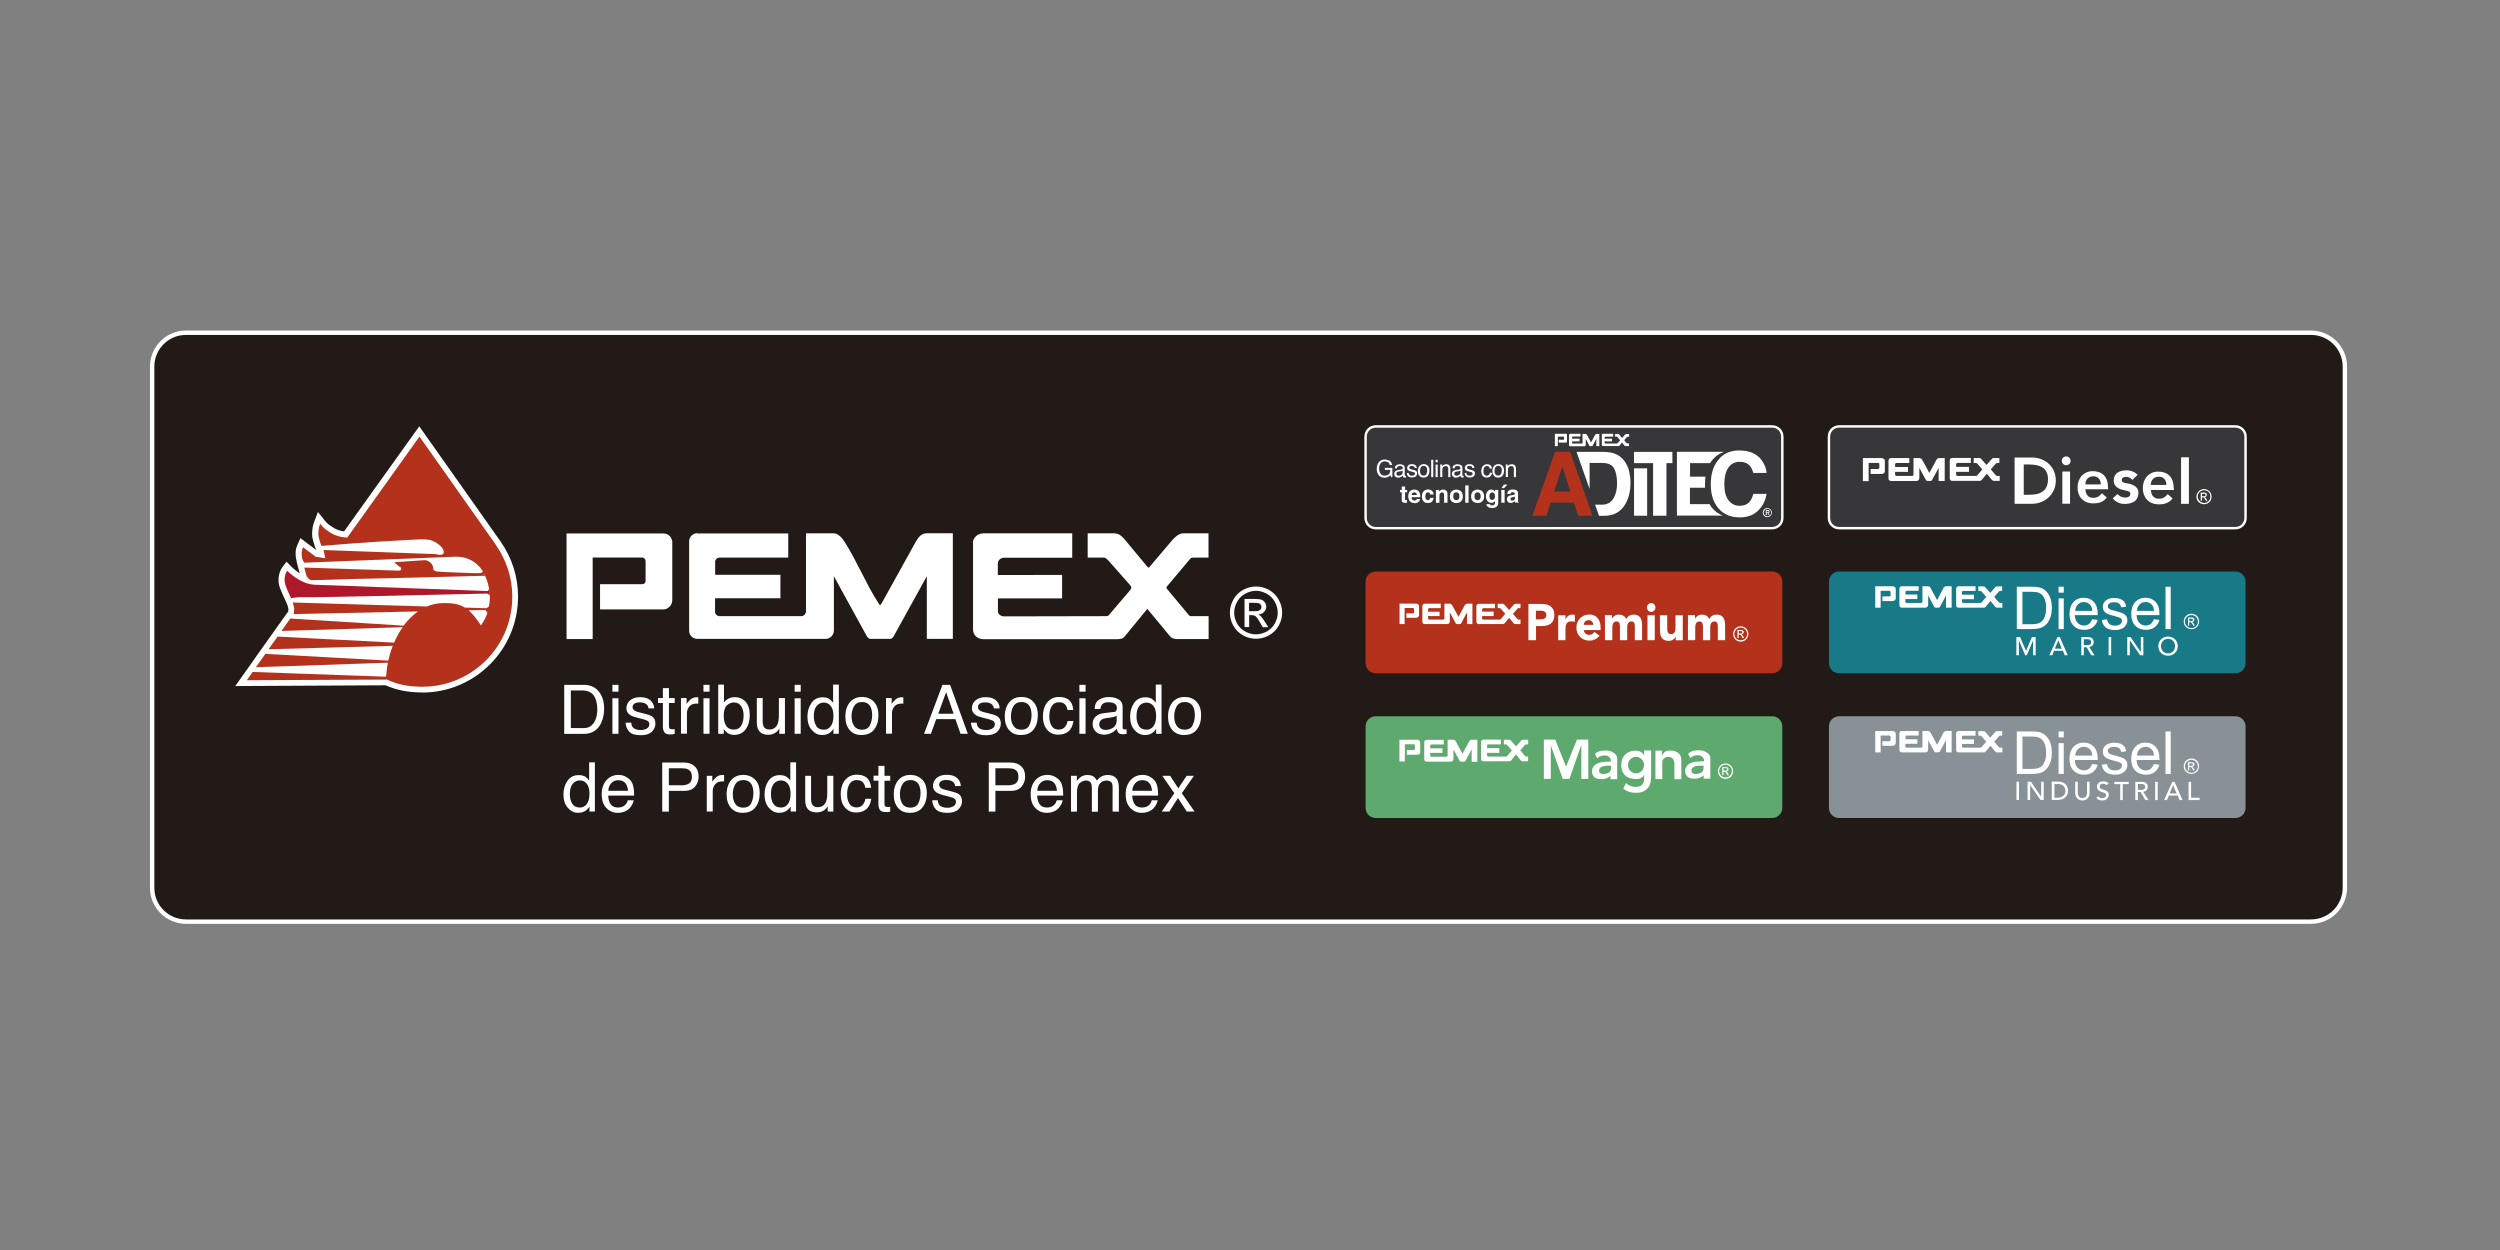 <?xml version="1.0" encoding="UTF-8"?><svg id="Capa_2" xmlns="http://www.w3.org/2000/svg" xmlns:xlink="http://www.w3.org/1999/xlink" viewBox="0 0 226.77 113.39"><rect x="0" y="0" width="226.77" height="113.39" fill="#808080" stroke="none"/><defs><style>.cls-1,.cls-2{fill:#fff;}.cls-3{fill:#ae182a;}.cls-2{fill-rule:evenodd;}.cls-4{fill:#889296;}.cls-5{fill:#b4321c;}.cls-6{fill:#5ea96d;}.cls-7{clip-path:url(#clippath);}.cls-8{fill:#373739;}.cls-9,.cls-10{fill:none;}.cls-11{fill:#221a17;}.cls-10{stroke:#fff;stroke-miterlimit:10;stroke-width:.22px;}.cls-12{fill:#187987;}</style><clipPath id="clippath"><rect class="cls-9" width="226.77" height="113.39"/></clipPath></defs><g id="Capa_1-2"><g class="cls-7"><path class="cls-11" d="m209.62,83.59H16.87c-1.69,0-3.07-1.38-3.07-3.08v-47.27c0-1.7,1.38-3.07,3.07-3.07h192.75c1.7,0,3.08,1.38,3.08,3.07v47.27c0,1.7-1.38,3.08-3.08,3.08"/><path class="cls-1" d="m16.87,83.4h192.75c.8,0,1.52-.32,2.04-.84.52-.52.84-1.24.84-2.04v-47.27c0-.79-.32-1.51-.84-2.03-.52-.52-1.24-.84-2.04-.84H16.87c-.79,0-1.51.32-2.03.84-.52.52-.84,1.24-.84,2.03v47.27c0,.8.32,1.52.84,2.04.52.52,1.24.84,2.03.84m192.75.4H16.87c-.9,0-1.72-.37-2.31-.96-.59-.59-.96-1.41-.96-2.32v-47.27c0-.9.37-1.72.96-2.31.59-.59,1.41-.96,2.31-.96h192.75c.9,0,1.72.37,2.32.96.59.59.96,1.41.96,2.31v47.27c0,.9-.37,1.73-.96,2.32-.59.59-1.41.96-2.32.96Z"/><path class="cls-1" d="m51.18,62.12h1.77c.6,0,1.08.22,1.4.65.3.39.45.89.45,1.51,0,.47-.09.89-.26,1.28-.31.67-.84,1.01-1.59,1.01h-1.77v-4.44Zm1.66,3.93c.2,0,.36-.02.49-.06.23-.08.41-.23.56-.46.11-.18.2-.41.25-.69.03-.17.04-.33.04-.47,0-.55-.11-.98-.32-1.28-.22-.3-.56-.46-1.04-.46h-1.04v3.41h1.05Z"/><path class="cls-1" d="m55.55,62.12h.55v.62h-.55v-.62Zm0,1.22h.55v3.22h-.55v-3.22Z"/><path class="cls-1" d="m57.25,65.54c.02.18.06.32.14.42.14.17.38.26.73.26.21,0,.39-.04.54-.13.16-.09.24-.22.24-.4,0-.14-.06-.25-.19-.32-.08-.04-.24-.1-.47-.16l-.44-.11c-.28-.07-.49-.14-.62-.23-.23-.15-.36-.35-.36-.61,0-.31.12-.56.34-.74.23-.19.52-.28.9-.28.5,0,.85.14,1.07.43.14.18.21.38.21.59h-.52c0-.12-.05-.23-.13-.33-.13-.14-.35-.22-.67-.22-.21,0-.37.04-.48.12-.11.08-.16.18-.16.31,0,.14.07.25.22.34.08.05.2.09.36.13l.37.09c.4.1.67.18.8.27.22.14.32.36.32.66s-.11.54-.33.75c-.22.21-.56.31-1.01.31-.49,0-.84-.11-1.04-.33-.2-.22-.31-.49-.32-.81h.52Z"/><path class="cls-1" d="m60.13,62.42h.55v.9h.52v.45h-.52v2.12c0,.11.04.19.11.23.04.02.12.03.22.03h.08s.07,0,.11-.01v.43c-.06.02-.13.03-.19.04-.07,0-.14.01-.22.01-.25,0-.43-.07-.52-.19-.09-.13-.14-.3-.14-.51v-2.15h-.44v-.45h.44v-.9Z"/><path class="cls-1" d="m61.76,63.32h.52v.56c.04-.11.15-.24.32-.4.16-.15.35-.23.57-.23,0,0,.03,0,.05,0,.03,0,.07,0,.12.01v.57s-.06-.01-.09-.01c-.03,0-.06,0-.09,0-.27,0-.49.09-.63.26-.15.18-.22.38-.22.61v1.86h-.54v-3.24Z"/><path class="cls-1" d="m63.81,62.12h.55v.62h-.55v-.62Zm0,1.22h.55v3.22h-.55v-3.22Z"/><path class="cls-1" d="m65.14,62.1h.53v1.62c.12-.16.26-.28.43-.36.17-.08.34-.12.54-.12.4,0,.74.14.99.41.25.28.38.69.38,1.23,0,.51-.13.94-.37,1.27-.25.34-.6.51-1.04.51-.25,0-.46-.06-.62-.18-.1-.07-.21-.19-.33-.34v.42h-.5v-4.46Zm2.09,3.73c.15-.23.22-.54.22-.93,0-.34-.07-.62-.22-.84-.15-.23-.36-.34-.65-.34-.25,0-.47.09-.65.27-.19.18-.28.49-.28.91,0,.31.04.55.12.74.14.36.41.54.8.54.3,0,.52-.12.66-.35Z"/><path class="cls-1" d="m69.18,63.32v2.15c0,.16.03.3.08.41.09.19.27.29.52.29.37,0,.62-.17.76-.51.07-.18.11-.43.11-.75v-1.59h.55v3.24h-.51v-.48c-.06.12-.15.23-.25.31-.21.17-.45.26-.74.26-.45,0-.76-.16-.92-.47-.09-.16-.13-.38-.13-.66v-2.2h.56Z"/><path class="cls-1" d="m72.08,62.12h.55v.62h-.55v-.62Zm0,1.22h.55v3.22h-.55v-3.22Z"/><path class="cls-1" d="m75.24,63.42c.1.06.2.17.33.32v-1.64h.52v4.46h-.49v-.45c-.12.2-.27.34-.45.43-.17.09-.37.13-.59.13-.36,0-.67-.16-.93-.46-.26-.3-.39-.71-.39-1.21,0-.47.12-.88.36-1.23.24-.35.58-.52,1.03-.52.25,0,.45.05.62.16m-1.22,2.43c.15.24.38.35.71.35.25,0,.46-.11.62-.32.16-.22.24-.53.24-.93s-.08-.71-.25-.91c-.16-.2-.37-.3-.62-.3-.27,0-.5.11-.66.31-.17.21-.25.52-.25.93,0,.35.07.63.22.87Z"/><path class="cls-1" d="m79.25,63.64c.28.28.43.69.43,1.23s-.12.95-.38,1.29c-.25.34-.64.51-1.18.51-.44,0-.79-.15-1.05-.45-.26-.3-.39-.71-.39-1.22,0-.54.14-.98.41-1.3.27-.32.64-.48,1.11-.48.41,0,.76.13,1.05.41m-.34,2.15c.13-.27.2-.58.2-.91,0-.3-.05-.55-.14-.74-.15-.3-.41-.45-.78-.45-.33,0-.57.13-.72.38-.15.26-.23.56-.23.92s.08.63.23.86c.15.23.39.35.71.35.36,0,.6-.14.74-.41Z"/><path class="cls-1" d="m80.36,63.32h.52v.56c.04-.11.15-.24.32-.4.16-.15.35-.23.57-.23.01,0,.03,0,.05,0,.03,0,.06,0,.12.01v.57s-.06-.01-.09-.01c-.03,0-.06,0-.09,0-.27,0-.49.09-.63.26-.15.18-.22.38-.22.61v1.86h-.54v-3.24Z"/><path class="cls-1" d="m85.5,62.12h.68l1.61,4.44h-.66l-.47-1.33h-1.74l-.48,1.33h-.62l1.67-4.44Zm1,2.62l-.68-1.96-.71,1.96h1.4Z"/><path class="cls-1" d="m88.59,65.54c.02.18.06.32.14.42.14.17.38.26.73.26.2,0,.39-.04.54-.13.16-.09.24-.22.24-.4,0-.14-.06-.25-.19-.32-.08-.04-.24-.1-.47-.16l-.44-.11c-.28-.07-.49-.14-.62-.23-.23-.15-.36-.35-.36-.61,0-.31.12-.56.34-.74.23-.19.52-.28.9-.28.5,0,.85.14,1.07.43.14.18.21.38.2.59h-.52c-.01-.12-.06-.23-.13-.33-.13-.14-.35-.22-.67-.22-.21,0-.37.04-.48.12-.11.08-.16.18-.16.31,0,.14.07.25.22.34.08.05.21.09.36.13l.37.09c.4.1.67.18.8.27.22.14.32.36.32.66s-.11.54-.33.75c-.22.21-.56.31-1.01.31-.49,0-.84-.11-1.04-.33-.2-.22-.31-.49-.33-.81h.53Z"/><path class="cls-1" d="m93.71,63.64c.28.28.43.69.43,1.23s-.12.95-.38,1.29c-.25.34-.64.51-1.18.51-.44,0-.79-.15-1.05-.45-.26-.3-.39-.71-.39-1.22,0-.54.14-.98.41-1.3.27-.32.64-.48,1.11-.48.41,0,.76.13,1.05.41m-.34,2.15c.13-.27.2-.58.2-.91,0-.3-.05-.55-.14-.74-.15-.3-.41-.45-.78-.45-.33,0-.57.13-.72.38-.15.26-.23.56-.23.92s.07.63.23.86c.15.23.39.35.71.35.36,0,.6-.14.74-.41Z"/><path class="cls-1" d="m96.95,63.49c.23.18.37.48.41.91h-.53c-.03-.2-.1-.36-.22-.5-.11-.13-.3-.2-.55-.2-.35,0-.59.17-.74.51-.1.22-.14.49-.14.81s.07.6.21.82c.13.23.35.34.64.34.23,0,.41-.07.54-.21.13-.14.23-.33.27-.57h.53c-.06.43-.21.74-.45.94-.24.2-.55.3-.93.3-.43,0-.76-.15-1.02-.46-.25-.31-.37-.7-.37-1.16,0-.57.14-1.01.41-1.33.28-.32.63-.47,1.06-.47.37,0,.66.09.89.26"/><path class="cls-1" d="m97.91,62.12h.56v.62h-.56v-.62Zm0,1.22h.56v3.22h-.56v-3.22Z"/><path class="cls-1" d="m101.02,64.6c.12-.02.21-.07.25-.16.02-.04.04-.12.04-.21,0-.19-.07-.32-.2-.4-.13-.08-.32-.13-.57-.13-.28,0-.48.07-.6.23-.06.09-.11.22-.13.38h-.51c0-.4.14-.68.39-.84.25-.15.54-.24.87-.24.38,0,.68.07.92.22.24.14.35.37.35.67v1.87c0,.06.01.1.04.13.02.03.07.05.15.05.02,0,.05,0,.08,0,.03,0,.06,0,.09-.01v.4c-.08.02-.15.04-.19.04-.05,0-.11,0-.19,0-.19,0-.33-.06-.41-.2-.04-.07-.08-.17-.1-.3-.11.15-.27.27-.48.38-.21.1-.43.16-.68.16-.3,0-.55-.09-.74-.27-.19-.19-.29-.41-.29-.69,0-.3.1-.53.28-.69.19-.17.43-.27.74-.3l.87-.11Zm-1.15,1.47c.11.09.25.14.41.14.19,0,.38-.04.56-.13.3-.15.45-.39.45-.72v-.44c-.06.04-.15.08-.26.11-.1.03-.21.05-.3.06l-.33.04c-.2.03-.35.07-.44.13-.17.09-.25.25-.25.45,0,.16.06.28.17.37Z"/><path class="cls-1" d="m104.51,63.42c.1.06.21.17.33.32v-1.64h.52v4.46h-.49v-.45c-.12.2-.27.34-.44.43-.17.09-.37.13-.6.13-.36,0-.67-.16-.93-.46-.26-.3-.39-.71-.39-1.21,0-.47.12-.88.36-1.23.24-.35.58-.52,1.03-.52.25,0,.45.05.62.16m-1.22,2.43c.15.24.38.35.71.35.25,0,.46-.11.62-.32.16-.22.24-.53.24-.93s-.08-.71-.25-.91c-.16-.2-.37-.3-.62-.3-.27,0-.5.11-.66.31-.17.21-.25.52-.25.93,0,.35.07.63.22.87Z"/><path class="cls-1" d="m108.52,63.64c.28.28.43.69.43,1.23s-.12.95-.38,1.29c-.25.34-.64.51-1.18.51-.44,0-.79-.15-1.05-.45-.26-.3-.39-.71-.39-1.22,0-.54.14-.98.41-1.3.27-.32.64-.48,1.11-.48.41,0,.76.13,1.05.41m-.34,2.15c.13-.27.2-.58.2-.91,0-.3-.05-.55-.14-.74-.15-.3-.41-.45-.78-.45-.33,0-.57.13-.72.38-.15.26-.23.56-.23.92s.07.63.23.86c.15.23.39.35.71.35.36,0,.6-.14.74-.41Z"/><path class="cls-1" d="m53.11,70.47c.1.06.21.17.33.32v-1.64h.52v4.46h-.49v-.45c-.12.2-.27.34-.44.43-.17.09-.37.14-.6.14-.36,0-.67-.16-.93-.46-.26-.3-.39-.71-.39-1.21,0-.47.12-.88.36-1.23.24-.35.58-.52,1.03-.52.25,0,.45.05.62.16m-1.21,2.43c.15.24.38.35.7.35.25,0,.46-.11.62-.32.16-.22.24-.53.24-.93s-.08-.71-.25-.91c-.16-.2-.37-.3-.62-.3-.27,0-.5.11-.66.32-.17.21-.25.52-.25.93,0,.34.07.63.22.87Z"/><path class="cls-1" d="m56.77,70.46c.21.11.38.25.49.42.11.16.17.35.21.57.03.15.05.39.05.72h-2.35c.01.33.09.59.23.79.14.2.37.29.67.29.28,0,.51-.09.68-.28.1-.11.16-.24.2-.38h.53c-.01.12-.06.25-.14.4-.08.15-.17.26-.27.36-.16.16-.37.27-.61.33-.13.04-.28.05-.44.05-.4,0-.74-.15-1.02-.44-.28-.29-.42-.71-.42-1.24s.14-.94.42-1.27c.28-.32.65-.49,1.1-.49.23,0,.45.05.66.16m.2,1.27c-.02-.24-.07-.43-.15-.56-.15-.26-.39-.39-.74-.39-.25,0-.46.09-.62.27-.17.18-.26.41-.27.69h1.79Z"/><path class="cls-1" d="m60.07,69.17h1.99c.39,0,.71.11.95.34.24.22.36.53.36.93,0,.35-.11.65-.32.91-.22.26-.55.39-.99.39h-1.39v1.88h-.6v-4.44Zm2.33.61c-.13-.06-.31-.09-.54-.09h-1.19v1.54h1.19c.27,0,.49-.06.65-.17.17-.12.25-.32.25-.61,0-.33-.12-.55-.36-.66Z"/><path class="cls-1" d="m64.09,70.37h.52v.56c.04-.11.15-.24.32-.4.16-.15.35-.23.57-.23,0,0,.03,0,.05,0,.03,0,.07,0,.13,0v.58s-.07,0-.09,0c-.03,0-.06,0-.09,0-.27,0-.49.09-.63.26-.15.18-.22.38-.22.61v1.86h-.54v-3.24Z"/><path class="cls-1" d="m68.48,70.7c.28.28.43.69.43,1.23s-.12.95-.38,1.29c-.25.34-.64.51-1.18.51-.44,0-.79-.15-1.05-.45-.26-.3-.39-.71-.39-1.21,0-.54.14-.98.41-1.3.27-.32.64-.48,1.11-.48.41,0,.76.14,1.05.42m-.34,2.15c.13-.27.2-.58.2-.91,0-.3-.05-.55-.14-.74-.15-.3-.41-.45-.78-.45-.33,0-.57.13-.72.38-.15.25-.23.56-.23.92s.07.63.23.86c.15.23.39.34.71.34.36,0,.6-.14.74-.41Z"/><path class="cls-1" d="m71.36,70.47c.1.06.21.17.33.32v-1.64h.52v4.46h-.49v-.45c-.13.2-.28.34-.45.43-.17.09-.37.14-.6.14-.36,0-.67-.16-.93-.46-.26-.3-.39-.71-.39-1.21,0-.47.12-.88.36-1.23.24-.35.58-.52,1.03-.52.25,0,.45.05.62.16m-1.21,2.43c.15.24.38.35.7.35.25,0,.46-.11.62-.32.17-.22.24-.53.24-.93s-.08-.71-.25-.91c-.16-.2-.37-.3-.62-.3-.27,0-.5.11-.66.32-.17.21-.25.52-.25.93,0,.34.07.63.22.87Z"/><path class="cls-1" d="m73.57,70.37v2.15c0,.16.03.3.08.41.09.19.27.29.52.29.37,0,.62-.17.76-.51.07-.18.11-.43.11-.75v-1.59h.55v3.24h-.51v-.48c-.07.13-.15.23-.25.31-.21.17-.45.25-.74.25-.45,0-.76-.15-.92-.46-.09-.17-.13-.39-.13-.66v-2.2h.56Z"/><path class="cls-1" d="m78.61,70.54c.23.18.37.49.41.92h-.53c-.03-.2-.1-.37-.22-.5-.11-.13-.3-.2-.55-.2-.35,0-.59.17-.74.51-.1.22-.14.49-.14.81s.07.6.21.82c.13.23.35.34.64.34.23,0,.41-.07.54-.21.13-.14.23-.33.27-.57h.53c-.06.43-.21.74-.45.94-.24.2-.55.3-.93.3-.42,0-.76-.16-1.02-.47-.25-.31-.37-.69-.37-1.16,0-.57.14-1.01.41-1.33.28-.32.63-.47,1.05-.47.37,0,.66.09.89.26"/><path class="cls-1" d="m79.68,69.47h.55v.9h.52v.45h-.52v2.12c0,.12.04.19.11.23.04.02.12.03.22.03.02,0,.05,0,.08,0,.03,0,.07,0,.11-.01v.43c-.06.02-.13.03-.19.04-.07,0-.14,0-.22,0-.25,0-.42-.06-.52-.19-.09-.13-.14-.3-.14-.51v-2.15h-.44v-.45h.44v-.9Z"/><path class="cls-1" d="m83.64,70.7c.28.28.43.69.43,1.23s-.12.95-.38,1.29c-.25.34-.64.51-1.18.51-.44,0-.79-.15-1.05-.45-.26-.3-.39-.71-.39-1.21,0-.54.14-.98.41-1.3.27-.32.64-.48,1.11-.48.41,0,.76.14,1.05.42m-.34,2.15c.13-.27.2-.58.2-.91,0-.3-.05-.55-.14-.74-.15-.3-.41-.45-.78-.45-.33,0-.57.13-.72.38-.15.25-.23.56-.23.92s.08.63.23.86c.15.23.39.34.71.34.35,0,.6-.14.74-.41Z"/><path class="cls-1" d="m85.06,72.59c.02.19.06.32.14.42.14.17.38.26.73.26.21,0,.39-.04.54-.13.16-.09.24-.22.24-.41,0-.14-.06-.25-.19-.32-.08-.04-.24-.1-.47-.16l-.44-.11c-.28-.07-.49-.15-.62-.23-.23-.15-.36-.35-.36-.61,0-.31.12-.55.34-.74.23-.19.52-.28.9-.28.5,0,.85.14,1.07.43.14.18.21.38.21.59h-.52c0-.12-.05-.23-.13-.33-.13-.14-.35-.22-.67-.22-.21,0-.37.04-.48.12-.11.08-.16.18-.16.31,0,.14.07.25.22.34.08.05.21.09.36.13l.37.09c.4.1.67.19.8.27.22.14.32.36.32.66s-.11.54-.33.75c-.22.21-.56.31-1.01.31-.49,0-.83-.11-1.04-.33-.2-.22-.31-.49-.32-.81h.52Z"/><path class="cls-1" d="m89.69,69.17h1.99c.39,0,.71.11.95.34.24.22.36.53.36.93,0,.35-.11.65-.32.91-.22.26-.55.39-.99.39h-1.39v1.88h-.6v-4.44Zm2.33.61c-.13-.06-.31-.09-.54-.09h-1.19v1.54h1.19c.27,0,.49-.06.65-.17.17-.12.25-.32.25-.61,0-.33-.12-.55-.36-.66Z"/><path class="cls-1" d="m95.69,70.46c.21.11.38.25.49.42.11.16.17.35.21.57.03.15.05.39.05.72h-2.36c.01.33.09.59.23.79.14.2.37.29.67.29.28,0,.51-.09.68-.28.1-.11.16-.24.2-.38h.53c-.01.12-.06.25-.14.4-.08.15-.17.26-.27.36-.16.16-.37.27-.61.33-.13.04-.28.05-.44.05-.4,0-.74-.15-1.02-.44-.28-.29-.42-.71-.42-1.24s.14-.94.42-1.27c.28-.32.65-.49,1.1-.49.23,0,.45.05.66.16m.2,1.27c-.02-.24-.07-.43-.15-.56-.15-.26-.39-.39-.74-.39-.25,0-.46.09-.62.27-.17.18-.26.41-.27.69h1.79Z"/><path class="cls-1" d="m97.14,70.37h.54v.46c.13-.16.24-.27.35-.35.18-.12.38-.18.61-.18.26,0,.47.06.62.19.09.08.17.18.24.32.12-.17.26-.3.43-.39.16-.08.35-.12.55-.12.43,0,.73.16.89.47.08.17.12.4.12.69v2.16h-.57v-2.25c0-.22-.05-.37-.16-.45-.11-.08-.24-.12-.39-.12-.22,0-.4.08-.55.22-.15.14-.23.38-.23.72v1.89h-.55v-2.12c0-.22-.03-.38-.08-.48-.08-.15-.24-.23-.46-.23-.21,0-.39.08-.56.24-.17.16-.25.44-.25.86v1.72h-.54v-3.24Z"/><path class="cls-1" d="m104.3,70.46c.21.11.38.25.49.42.11.16.17.35.21.57.03.15.05.39.05.72h-2.35c.01.33.09.59.23.79.14.2.37.29.67.29.28,0,.51-.09.68-.28.1-.11.16-.24.2-.38h.53c-.01.12-.06.25-.14.4-.08.15-.17.26-.27.36-.16.16-.37.27-.61.33-.13.04-.28.05-.44.05-.4,0-.74-.15-1.02-.44-.28-.29-.42-.71-.42-1.24s.14-.94.43-1.27c.28-.32.65-.49,1.1-.49.23,0,.45.05.66.16m.19,1.27c-.02-.24-.07-.43-.15-.56-.15-.26-.39-.39-.74-.39-.25,0-.46.09-.62.27-.17.18-.26.41-.27.69h1.79Z"/><polygon class="cls-1" points="105.43 70.37 106.14 70.37 106.88 71.51 107.64 70.37 108.3 70.37 107.2 71.95 108.35 73.61 107.65 73.61 106.85 72.39 106.07 73.61 105.38 73.61 106.52 71.95 105.43 70.37"/><path class="cls-1" d="m113.3,55.44h.5c.24,0,.4-.03.49-.11.09-.07.13-.17.13-.28,0-.07-.02-.14-.06-.2-.04-.06-.1-.1-.18-.13-.07-.03-.21-.04-.41-.04h-.47v.77Zm-.41,1.44v-2.55h.88c.3,0,.52.02.65.07.13.05.24.13.32.25.08.12.12.24.12.37,0,.19-.07.35-.2.49-.13.14-.31.22-.53.24.09.04.16.08.22.13.1.11.23.27.38.51l.31.5h-.5l-.23-.4c-.18-.32-.32-.52-.43-.6-.08-.06-.19-.09-.33-.09h-.24v1.08h-.41Zm1.04-3.29c-.34,0-.65.09-.97.26-.32.17-.56.41-.74.73-.18.32-.27.65-.27.99s.09.67.26.98c.17.31.42.56.73.73.32.17.64.26.98.26s.67-.09.99-.26c.31-.18.56-.42.73-.73.17-.31.26-.64.26-.98s-.09-.67-.27-.99c-.18-.32-.42-.56-.74-.73-.32-.17-.64-.26-.97-.26Zm0-.39c.4,0,.79.1,1.16.3.38.21.68.5.89.88.21.38.32.77.32,1.19s-.1.8-.31,1.18c-.21.38-.5.67-.88.88-.38.21-.77.31-1.18.31s-.81-.1-1.18-.31c-.37-.21-.67-.5-.88-.88-.21-.38-.31-.77-.31-1.18s.11-.81.32-1.19c.21-.38.51-.67.89-.88.38-.2.77-.3,1.16-.3Z"/><path class="cls-1" d="m88.24,49.28c0-.49.43-.9.93-.9h8.09v2.21h-6.19c-.32,0-.58.27-.56.56v1.01s5.83-.01,5.83-.01v2.13s-5.82,0-5.82,0v1.2c.02.24.27.43.56.43l9.24-.02c.1,0,.17,0,.25-.08.65-.77,1.3-1.53,1.96-2.3.12-.15.12-.27,0-.41l-2.02-2.29c.07.09-.2-.22-.33-.23h-1.52s0-2.2,0-2.2h2.44c.58,0,.93.59,1.22.92l1.69,2.03c.18.21.17.21.34,0l1.74-2.05c.22-.27.73-.9,1.21-.9h2.32v2.2c-.47,0-.95,0-1.42,0-.08,0-.18.03-.24.11l-2.03,2.41c-.17.21-.17.21,0,.41l1.92,2.3c.11.11.22.08.36.08h1.42s0,2.08,0,2.08h-2.89c-.14,0-.46-.07-.54-.17l-2.13-2.57-2.11,2.57c-.09.11-.34.18-.57.18h-12.21c-.51-.01-.92-.36-.92-.88v-7.83Zm-24.99-.89h8.25s0,2.19,0,2.19h-6.24c-.23,0-.41.22-.39.41v1.15s5.92,0,5.92,0v2.13s-5.93,0-5.93,0v1.21c0,.24.18.4.42.41h7.44c.19-.01.37-.19.39-.41v-7.1h2.53c.4,0,.76.44.96.75,1.14,1.78,1.9,3.73,3.04,5.51.19.33.2.32.38,0l3.06-5.52c.23-.41.52-.75.99-.75h2.36s0,9.58,0,9.58h-2.36s0-5.68,0-5.68l-2.97,5.38c-.06.11-.16.3-.36.3h-1.77c-.19,0-.31-.18-.38-.31l-2.95-5.37v4.93c0,.42-.36.75-.74.75h-11.65c-.4,0-.75-.33-.74-.75v-8.1c0-.41.35-.74.75-.74Zm-11.86,0h8.79c.45,0,.78.36.8.75v5.31c0,.43-.37.83-.8.83h-5.75v-2.29s3.82,0,3.82,0c.17,0,.31-.11.31-.29,0-.6,0-1.21,0-1.81,0-.15-.14-.32-.31-.32h-4.49v7.4s-2.37,0-2.37,0v-9.6Z"/><path class="cls-1" d="m43.62,56.73c-.4-.63-.76-1.06-1.11-1.37l1.49-.03.12.12.06.17s.07-.18.11-.27c-.14.51-.38.98-.66,1.38m1.33-7.34l-6.91-9.79-6.55,9.16s-.82,0-1.49-.42c-.46-.29-.66-.43-.97-.83-.14.36-.16.69-.16.98s.27,1.03.27,1.03c0,0,3.98-.35,6.95-.49,1.62-.07,2.56-.22,3.15.03.54.24,1.01.67,1.01,1.01s-.42.27-.77.19l-10.14-.37.16.75-.87-.14-1.15-.86c-.12.25-.13.43-.12.71.01.28.07.45.22.69l13.64-.54c1.13-.06,2.02.46,2.57,1.31,0,.01-.08.15-.25.18-.19.03-3.85-.12-3.91-.15-.06-.03-.34-.05-.34-.25,0-.43-.38-.78-.81-.78l-2.74.19.47.4c.12,0,.17.1.17.22s-.13.14-.25.14l-8.54-.28s.14.54.19.71c.06.16.25.4.43.43.18.03,4.66-.14,5.02-.13.36.01,10.52-.26,10.52-.26,0,0,.16,0,.21.03.05.02-.12-.3-.18-.41.41.64.64,1.48.64,2.38,0,.3-.04.61-.11.9.01-.08.02-.13.02-.13l-.06.07-.17.1-1.95-.06c-.57-.36-1.16-.41-1.93-.41-.52,0-1.03.11-1.5.31l-12.17-.36.13.53-.04.52,11.27-.24c-.48.34-.92.77-1.31,1.29l-10.28-.65-.79,1.13,10.99-.34c-.3.42-.56.89-.78,1.4l-10.57-.55-.82,1.15,11.27-.31c-.17.42-.3.87-.41,1.34l-11.15-.61-.86,1.21,11.98-.41c-.09.41-.14.84-.17,1.27l-12.1-.43-.53.75,12.64-.06v-.03c1.04.49,2.05.68,3.28.68,4.51,0,8.16-3.65,8.16-8.16,0-1.76-.56-3.39-1.51-4.72Z"/><path class="cls-1" d="m36.91,51.46c.01.05.02.11.02.16,0,.09-.02.18-.05.26.62-.01,1.27-.03,1.92-.05-.03-.09-.04-.17-.04-.24,0-.13-.12-.24-.26-.25l-1.59.11Zm-8.59.58s.02.03.04.05c.17,0,.48,0,.88-.02l-.91-.03Zm7.24,9.2c.84.34,1.7.5,2.74.5,4.2,0,7.62-3.42,7.62-7.63,0-1.6-.48-3.12-1.4-4.41l-6.48-9.17-5.88,8.21c1.24-.09,2.66-.19,3.9-.24.38-.02.72-.04,1.03-.06.46-.03.86-.05,1.2-.05.51,0,.87.06,1.17.18.63.28,1.26.8,1.33,1.4h.41c.06-.02.12-.02.19-.02,1.18,0,2.2.56,2.86,1.57l.15.23h0c.31.56.5,1.2.57,1.88l.08-.08-.05.56v.12c0,.33-.04.67-.12,1.02l-.26-.05.02.06.12.12-.06.06v.02s0,0,0,0l.12.04c-.07.26-.17.51-.28.76l-.36,1.01-.08-.25s-.02.02-.02.03l-.47.63-.42-.66c-.36-.56-.68-.97-1-1.25l-.15-.13-.12-.08c-.45-.28-.9-.33-1.65-.33-.44,0-.87.09-1.29.27l-.11.04h-.09s-.51.36-.51.36c-.43.3-.83.69-1.19,1.17l-.09.12c-.28.39-.52.83-.73,1.3l-.11.27c-.16.39-.28.82-.38,1.26l-.04.18c-.07.34-.12.69-.15,1.04Zm2.74,1.57c-1.26,0-2.3-.2-3.33-.65l-13.63.07.81-1.14h0l1.15-1.63,1.18-1.66,1.6-2.25h.06s.02-.33.02-.33l-.28-1.13s6.03-1.03,5.06-1c-1.09.03-2.21.07-2.59.07-.11,0-.15,0-.2-.01-.4-.06-.75-.46-.86-.79-.06-.18-.19-.69-.21-.75l-.18-.69h.02c-.06-.17-.09-.34-.1-.55-.02-.33,0-.6.16-.95l.27-.61,1.43,1.08-.07-.18c-.09-.25-.3-.87-.3-1.21s.02-.73.19-1.17l.34-.89.59.74c.26.33.41.43.84.7.32.21.7.29.94.32l6.82-9.53,7.35,10.41c1.05,1.48,1.61,3.22,1.61,5.04,0,4.8-3.9,8.7-8.7,8.7Z"/><path class="cls-1" d="m26.39,54.26s.7-.13,1.32-.09c.56.04,14.2-.27,16.47-.33,0,0,.1.03.13.07.03.04.11.11.11.11,0,0,0-.15,0-.21.02-.05-.05-.43-.05-.43,0,0-.05.12-.08.19-.03.06-.12.04-.12.04-2.18-.08-14.42-.53-15.62-.57-1.32-.04-2.5-1.27-2.5-1.27,0,0-.39.53-.17,1.27.09.3.53,1.23.53,1.23"/><path class="cls-1" d="m26.35,52.72c0,.05.02.1.03.16.04.13.18.47.33.79.28-.03.67-.06,1.04-.03h.19c.33,0,.99,0,1.87-.02-.65-.02-1.11-.04-1.29-.04-.86-.03-1.64-.47-2.17-.85m18.72,2.57l-1-.86s-.04-.03-.06-.05c-1.66.04-14.11.33-16.07.33-.14,0-.23,0-.27,0-.54-.04-1.17.08-1.18.08l-.41.08-.17-.37c-.08-.16-.46-.99-.56-1.31-.29-.98.21-1.67.26-1.75l.38-.5.44.45s1.05,1.07,2.13,1.11c1.16.04,12.61.46,15.36.56l.67-1.38.3,1.61c.07.4.07.53.06.61,0,.04,0,.09,0,.09l.12,1.31Z"/><path class="cls-5" d="m43.62,56.73c-.4-.63-.76-1.06-1.11-1.37l1.49-.03.12.12.06.17s.07-.18.11-.27c-.14.51-.38.98-.66,1.38m1.33-7.34l-6.91-9.79-6.55,9.16s-.82,0-1.49-.42c-.46-.29-.66-.43-.97-.83-.14.36-.16.69-.16.98s.27,1.03.27,1.03c0,0,3.98-.35,6.95-.49,1.62-.07,2.56-.22,3.15.03.54.24,1.01.67,1.01,1.01s-.42.27-.77.19l-10.14-.37.16.75-.87-.14-1.15-.86c-.12.25-.13.43-.12.71.01.28.07.45.22.69l13.64-.54c1.13-.06,2.02.46,2.57,1.31,0,.01-.08.15-.25.18-.19.03-3.85-.12-3.91-.15-.06-.03-.34-.05-.34-.25,0-.43-.38-.78-.81-.78l-2.74.19.47.4c.12,0,.17.1.17.22s-.13.14-.25.14l-8.54-.28s.14.54.19.71c.06.16.25.4.43.43.18.03,4.66-.14,5.02-.13.36.01,10.52-.26,10.52-.26,0,0,.16,0,.21.03.05.02-.12-.3-.18-.41.41.64.64,1.48.64,2.38,0,.3-.04.61-.11.9.01-.08.02-.13.02-.13l-.06.07-.17.1-1.95-.06c-.57-.36-1.16-.41-1.93-.41-.52,0-1.03.11-1.5.31l-12.17-.36.13.53-.04.52,11.27-.24c-.48.34-.92.77-1.31,1.29l-10.28-.65-.79,1.13,10.99-.34c-.3.42-.56.89-.78,1.4l-10.57-.55-.82,1.15,11.27-.31c-.17.42-.3.87-.41,1.34l-11.15-.61-.86,1.21,11.98-.41c-.09.41-.14.84-.17,1.27l-12.1-.43-.53.75,12.64-.06v-.03c1.04.49,2.05.68,3.28.68,4.51,0,8.16-3.65,8.16-8.16,0-1.76-.56-3.39-1.51-4.72Z"/><path class="cls-3" d="m26.39,54.26s.7-.13,1.32-.09c.56.04,14.2-.27,16.47-.33,0,0,.1.03.13.07.03.04.11.11.11.11,0,0,0-.15,0-.21.02-.05-.05-.43-.05-.43,0,0-.05.12-.08.19-.03.06-.12.04-.12.04-2.18-.08-14.42-.53-15.62-.57-1.32-.04-2.5-1.27-2.5-1.27,0,0-.39.53-.17,1.27.09.3.53,1.23.53,1.23"/><path class="cls-8" d="m124.79,47.91h35.95c.51,0,.93-.41.93-.92v-7.39c0-.51-.41-.92-.93-.92h-35.95c-.51,0-.92.41-.92.92v7.39c0,.51.41.92.92.92"/><path class="cls-10" d="m124.79,47.91h35.95c.51,0,.93-.41.93-.92v-7.39c0-.51-.41-.92-.93-.92h-35.95c-.51,0-.92.41-.92.92v7.39c0,.51.41.92.92.92Z"/><path class="cls-5" d="m141.06,40.99h1.36l2.03,5.79h-1.3l-.38-1.19h-2.12l-.39,1.19h-1.26l2.06-5.79Zm-.08,3.6h1.47l-.73-2.28-.75,2.28Z"/><path class="cls-1" d="m147.78,42.78c-.07-.34-.21-.65-.41-.93-.25-.36-.58-.6-.98-.73-.24-.08-.53-.12-.89-.13h-2.48v.05l1.17,3.32v-2.37h1.11c.55,0,.92.16,1.1.48.18.32.28.77.28,1.36,0,.42-.06.79-.19,1.1-.22.57-.62.85-1.19.85h-.61l.35,1.01h.47c.87,0,1.52-.36,1.93-1.08.31-.53.46-1.18.46-1.95,0-.3-.04-.62-.11-.96"/><rect class="cls-1" x="148.22" y="42.48" width="1.19" height="4.3"/><polygon class="cls-1" points="151.7 40.99 151.7 42.01 151.16 42.01 151.16 46.78 149.95 46.78 149.95 42.01 148.22 42.01 148.22 40.99 151.7 40.99"/><path class="cls-1" d="m155.11,42.01c.1-.15.21-.29.33-.42.26-.27.55-.46.89-.58v-.03h-4.22v5.79h4.17c-.36-.13-.67-.35-.93-.64-.11-.12-.2-.26-.28-.4h-1.78v-1.49h1.37c0-.1,0-.21,0-.32,0-.24.01-.47.04-.68h-1.4v-1.23h1.83Z"/><path class="cls-1" d="m155.98,41.57c.46-.48,1.05-.71,1.77-.71.96,0,1.66.31,2.1.96.24.36.38.72.39,1.08h-1.2c-.08-.27-.17-.48-.3-.63-.21-.25-.53-.38-.95-.38s-.77.18-1.01.53c-.25.36-.37.86-.37,1.51s.13,1.14.39,1.46c.26.33.59.49,1,.49s.73-.14.94-.41c.12-.15.22-.38.3-.67h1.2c-.1.63-.37,1.15-.79,1.54-.42.4-.97.59-1.63.59-.82,0-1.46-.26-1.93-.8-.47-.54-.71-1.27-.71-2.2,0-1.01.27-1.79.8-2.34"/><path class="cls-1" d="m159.9,46.5c0-.06.01-.11.03-.16.02-.05.05-.09.09-.13.03-.04.08-.07.13-.09.05-.02.1-.03.16-.03.06,0,.11.01.16.03.05.02.09.05.13.09.04.04.07.08.09.13.02.05.03.1.03.16,0,.06-.01.11-.03.16-.02.05-.05.09-.09.13-.04.03-.08.07-.13.09-.05.02-.1.03-.16.03-.06,0-.11,0-.16-.03-.05-.02-.1-.05-.13-.09-.04-.04-.07-.09-.09-.13-.02-.05-.03-.11-.03-.16m.08,0s0,.09.03.13c.02.04.04.08.07.11.03.03.07.05.11.07.04.02.09.03.13.03.05,0,.09,0,.13-.03.04-.02.08-.04.11-.07.03-.03.05-.07.07-.11.02-.04.02-.09.02-.13s0-.09-.02-.13c-.02-.04-.04-.08-.07-.11-.03-.03-.06-.05-.11-.07-.04-.02-.09-.03-.13-.03-.04,0-.09.01-.13.03-.04.02-.08.04-.11.07-.03.03-.05.07-.07.11-.02.04-.03.09-.03.13Zm.18-.24h.18c.06,0,.1.01.13.04.03.02.04.06.04.11,0,.04-.01.07-.03.09-.02.02-.05.03-.08.03l.13.2h-.09l-.12-.2h-.06v.2h-.09v-.48Zm.09.21h.1s.03,0,.04-.01c0,0,.02-.01.03-.02,0-.01.01-.02.01-.03,0-.02,0-.03-.01-.04,0,0-.02-.01-.03-.02-.01,0-.02-.01-.04-.01-.01,0-.02,0-.04,0h-.06v.14Z"/><path class="cls-1" d="m136.58,42.13h.18v.16c.05-.07.11-.12.17-.14.06-.03.13-.04.2-.04.16,0,.27.06.33.17.03.06.05.15.05.27v.73h-.19v-.72c0-.07-.01-.13-.03-.17-.03-.07-.1-.11-.19-.11-.04,0-.08,0-.11.01-.05.02-.1.05-.14.09-.03.04-.05.08-.06.12,0,.04-.01.1-.01.17v.6h-.19v-1.14Zm-.15.55c0,.18-.04.34-.13.46-.09.12-.23.18-.42.18-.16,0-.28-.05-.37-.16-.09-.11-.14-.25-.14-.43,0-.19.05-.34.15-.46.1-.11.23-.17.39-.17.15,0,.27.05.37.15.1.1.15.24.15.43Zm-.2,0c0-.11-.02-.19-.05-.26-.05-.11-.15-.16-.28-.16-.12,0-.2.04-.26.13-.05.09-.08.2-.08.33s.03.22.08.3c.05.08.14.12.25.12.13,0,.21-.05.26-.14.05-.1.07-.2.07-.32Zm-.9-.17h-.19c-.01-.07-.04-.13-.08-.17-.04-.05-.1-.07-.19-.07-.12,0-.21.06-.26.18-.03.08-.05.17-.05.29s.02.21.07.29c.05.08.12.12.23.12.08,0,.14-.02.19-.07.05-.05.08-.11.1-.2h.19c-.02.15-.07.26-.16.33-.08.07-.19.11-.33.11-.15,0-.27-.05-.36-.16-.09-.11-.13-.24-.13-.41,0-.2.05-.36.15-.47.1-.11.22-.17.37-.17.13,0,.23.03.31.09.08.06.13.17.14.32Zm-2.32.4c0,.06.02.11.05.15.05.06.13.09.25.09.07,0,.13-.02.19-.05.05-.03.08-.08.08-.14,0-.05-.02-.09-.07-.11-.03-.02-.08-.03-.16-.05l-.15-.04c-.1-.02-.17-.05-.21-.08-.08-.05-.12-.12-.12-.22,0-.11.04-.2.12-.26.08-.07.18-.1.31-.1.17,0,.29.05.37.15.05.06.07.13.07.21h-.18s-.02-.08-.04-.12c-.04-.05-.12-.08-.23-.08-.07,0-.13.01-.16.04-.04.03-.06.06-.06.11,0,.05.02.09.07.12.03.02.07.03.13.05l.13.03c.14.03.23.07.28.1.07.05.11.13.11.23s-.04.19-.11.26c-.08.07-.19.11-.35.11-.17,0-.29-.04-.36-.12-.07-.08-.11-.17-.11-.29h.18Zm-.64-.33s.07-.02.09-.06c0-.02.01-.04.01-.07,0-.07-.02-.11-.07-.14-.05-.03-.11-.04-.2-.04-.1,0-.17.03-.21.08-.02.03-.04.07-.05.13h-.18c0-.14.05-.24.14-.29.09-.06.19-.08.3-.08.13,0,.24.03.33.08.08.05.12.13.12.24v.66s0,.04.01.05c0,.01.03.02.05.02,0,0,.02,0,.03,0,0,0,.02,0,.03,0v.14s-.05.01-.07.02c-.02,0-.04,0-.06,0-.07,0-.11-.02-.14-.07-.02-.03-.03-.06-.03-.11-.04.05-.09.1-.17.13-.07.04-.15.06-.24.06-.11,0-.19-.03-.26-.1-.07-.06-.1-.14-.1-.24,0-.11.03-.19.1-.25.07-.06.15-.09.26-.11l.3-.04Zm-.26.57c.07,0,.13-.02.2-.05.11-.05.16-.14.16-.26v-.15s-.05.03-.09.04c-.04.01-.07.02-.11.02l-.12.02c-.07,0-.12.02-.15.04-.06.03-.09.09-.09.16,0,.05.02.1.06.13.04.03.09.05.14.05Zm-1.48-1.02h.18v.16c.05-.07.11-.12.17-.14.06-.03.13-.04.2-.04.16,0,.27.06.33.17.03.06.05.15.05.27v.73h-.19v-.72c0-.07-.01-.13-.03-.17-.03-.07-.1-.11-.19-.11-.04,0-.08,0-.11.01-.05.02-.1.05-.14.09-.03.04-.05.08-.06.12,0,.04-.01.1-.01.17v.6h-.19v-1.14Zm-.41-.42h.19v.22h-.19v-.22Zm0,.43h.19v1.14h-.19v-1.14Zm-.4-.43h.19v1.57h-.19v-1.57Zm-.16.97c0,.18-.04.34-.13.46-.09.12-.23.18-.41.18-.16,0-.28-.05-.37-.16-.09-.11-.14-.25-.14-.43,0-.19.05-.34.15-.46.1-.11.23-.17.39-.17.15,0,.27.05.37.15.1.1.15.24.15.43Zm-.2,0c0-.11-.02-.19-.05-.26-.05-.11-.15-.16-.28-.16-.12,0-.2.04-.25.13-.05.09-.08.2-.08.33s.03.22.08.3c.05.08.14.12.25.12.13,0,.21-.05.26-.14.05-.1.07-.2.07-.32Zm-1.68.23c0,.06.02.11.05.15.05.06.13.09.25.09.07,0,.13-.02.19-.05.05-.03.08-.08.08-.14,0-.05-.02-.09-.07-.11-.03-.02-.08-.03-.16-.05l-.15-.04c-.1-.02-.17-.05-.21-.08-.08-.05-.12-.12-.12-.22,0-.11.04-.2.12-.26.08-.07.18-.1.31-.1.17,0,.29.05.37.15.05.06.07.13.07.21h-.18s-.02-.08-.05-.12c-.04-.05-.12-.08-.23-.08-.07,0-.13.01-.16.04-.04.03-.06.06-.06.11,0,.05.02.09.07.12.03.02.07.03.13.05l.13.03c.14.03.23.07.28.1.07.05.11.13.11.23s-.04.19-.12.26c-.08.07-.19.11-.35.11-.17,0-.29-.04-.36-.12-.07-.08-.11-.17-.11-.29h.18Zm-.64-.33s.07-.02.09-.06c0-.02.01-.04.01-.07,0-.07-.02-.11-.07-.14-.05-.03-.11-.04-.2-.04-.1,0-.17.03-.21.08-.02.03-.04.07-.05.13h-.18c0-.14.05-.24.14-.29.09-.06.19-.08.3-.08.13,0,.24.03.33.08.08.05.12.13.12.24v.66s0,.04.01.05c0,.01.03.02.05.02,0,0,.02,0,.03,0,0,0,.02,0,.03,0v.14s-.05.01-.07.02c-.02,0-.04,0-.06,0-.07,0-.11-.02-.14-.07-.02-.03-.03-.06-.03-.11-.04.05-.09.1-.17.13-.07.04-.15.06-.24.06-.1,0-.19-.03-.26-.1-.07-.06-.1-.14-.1-.24,0-.11.03-.19.1-.25.07-.06.15-.09.26-.11l.3-.04Zm-.26.57c.07,0,.13-.02.19-.05.11-.05.16-.14.16-.26v-.15s-.05.03-.09.04c-.04.01-.07.02-.11.02l-.12.02c-.07,0-.12.02-.16.04-.06.03-.09.09-.09.16,0,.05.02.1.06.13.04.03.09.05.14.05Zm-.89-1.4c.15.08.25.22.29.43h-.21c-.03-.11-.08-.2-.16-.25-.08-.05-.18-.08-.3-.08-.14,0-.27.05-.36.16-.1.11-.15.27-.15.49,0,.19.04.34.12.46.08.12.21.18.4.18.14,0,.26-.04.35-.12.09-.08.14-.21.14-.4h-.49v-.18h.68v.84h-.13l-.05-.2c-.07.08-.14.13-.19.17-.09.05-.21.08-.35.08-.19,0-.34-.06-.48-.18-.14-.15-.22-.36-.22-.62s.07-.47.21-.63c.13-.15.31-.22.52-.22.15,0,.27.03.38.09Z"/><path class="cls-1" d="m137.42,45.17v-.13s-.08.04-.14.05l-.11.02c-.05,0-.09.03-.12.05-.03.03-.04.06-.04.1,0,.05.01.08.04.11.03.03.06.04.1.04.1,0,.18-.03.23-.1.01-.01.02-.03.03-.06,0-.03.01-.05.01-.08m-.37.46c-.11,0-.19-.03-.26-.09-.06-.06-.1-.14-.1-.24s.03-.19.09-.25c.06-.06.14-.1.26-.12l.2-.03c.05,0,.1-.02.13-.04.02,0,.03-.02.03-.04,0-.02.01-.04,0-.06,0-.03-.02-.06-.05-.08-.04-.02-.08-.03-.15-.03-.06,0-.1.01-.14.04-.03.03-.05.07-.05.12h-.29c0-.14.05-.24.14-.31.09-.07.21-.1.38-.1.14,0,.26.03.34.09.08.06.12.14.12.25v.65c0,.05,0,.09.01.11,0,.02.03.04.05.05h0v.04h-.33s-.02-.09-.03-.14h0c-.1.11-.22.17-.37.17Zm-.85-1.35l.21-.32h.33l-.32.32h-.22Zm-.02,1.32v-1.16h.3v1.16h-.3Zm-.82-.93c-.08,0-.14.03-.19.09-.05.06-.07.15-.07.25s.02.19.07.25c.04.06.11.09.18.09s.14-.03.19-.09c.04-.06.07-.14.07-.25s-.02-.19-.07-.25c-.04-.06-.11-.09-.19-.09Zm0,1.17c.09,0,.15-.02.19-.06.04-.04.06-.11.06-.21v-.14l-.03.04c-.07.09-.16.14-.29.14-.15,0-.27-.05-.36-.16-.09-.11-.14-.25-.14-.43s.05-.33.13-.44c.09-.11.21-.17.35-.17.13,0,.23.05.3.14.01.02.03.04.04.06v-.17h.29v1.1c0,.18-.04.32-.13.41-.09.09-.23.13-.42.13-.16,0-.28-.03-.37-.09-.09-.06-.14-.15-.15-.26h.33s.02.07.05.09c.03.02.09.03.16.03Zm-1.33-.47c.09,0,.16-.03.21-.09.05-.06.07-.15.07-.26s-.02-.21-.07-.27c-.05-.06-.12-.09-.21-.09s-.16.03-.21.09c-.05.06-.07.15-.07.27s.02.2.07.26c.05.06.12.09.21.09Zm0,.26c-.18,0-.32-.06-.43-.16-.11-.11-.16-.26-.16-.44s.05-.34.16-.45c.11-.11.25-.17.43-.17s.33.06.43.17c.11.11.16.26.16.45s-.05.33-.16.44c-.11.11-.25.16-.43.16Zm-1.12-.03v-1.57h.3v1.57h-.3Zm-.81-.23c.09,0,.16-.03.21-.09.05-.06.07-.15.07-.26s-.02-.21-.07-.27c-.05-.06-.12-.09-.21-.09s-.16.03-.21.09c-.05.06-.07.15-.07.27s.02.2.07.26c.05.06.12.09.21.09Zm0,.26c-.18,0-.32-.06-.43-.16-.11-.11-.16-.26-.16-.44s.05-.34.16-.45c.11-.11.25-.17.43-.17s.33.06.43.17c.11.11.16.26.16.45s-.05.33-.16.44c-.11.11-.25.16-.43.16Zm-1.85-.03v-1.16h.29v.17s.03-.04.04-.06c.07-.1.18-.14.33-.14.12,0,.22.04.29.11.07.07.1.17.1.3v.78h-.31v-.72c0-.07-.02-.13-.04-.16-.03-.03-.08-.05-.14-.05-.08,0-.14.02-.18.07-.04.05-.06.12-.06.21v.66h-.3Zm-.21-.43h0c-.02.14-.07.26-.16.34-.09.08-.21.12-.36.12-.17,0-.31-.05-.4-.16-.1-.1-.14-.25-.14-.45s.05-.34.15-.45c.1-.11.23-.17.4-.17.15,0,.27.04.36.12.09.08.15.19.15.33h-.31c0-.06-.02-.1-.06-.14-.04-.04-.09-.05-.15-.05-.08,0-.13.03-.17.09-.04.06-.06.15-.06.27s.02.2.06.26c.04.06.1.09.17.09.05,0,.1-.02.14-.06.04-.04.06-.09.07-.15h.31Zm-1.52-.27h0c0-.07-.02-.12-.06-.16-.04-.05-.1-.08-.18-.08s-.14.03-.18.09c-.03.04-.04.09-.06.15h.47Zm-.23.73c-.18,0-.31-.06-.41-.16-.1-.11-.14-.26-.14-.46,0-.19.05-.33.14-.44.1-.1.23-.16.4-.16s.31.05.41.16c.09.11.14.26.14.46,0,.02,0,.05,0,.07h-.79c0,.09.03.16.06.21.04.06.11.09.21.09.04,0,.09-.01.13-.04.04-.03.06-.06.07-.09h.31c-.03.12-.09.21-.18.28-.1.07-.21.1-.36.1Zm-.65-.02c-.05,0-.11,0-.19,0-.11,0-.18-.02-.23-.06-.05-.04-.07-.1-.07-.19v-.71h-.16v-.21h.16v-.31h.3v.31h.19v.21h-.19v.66s0,.04.02.05c.02,0,.05.01.1.01h.06v.23Z"/><path class="cls-2" d="m141.04,39.35h1.01c.05,0,.09.04.09.09v.61c0,.05-.04.1-.09.1h-.66s0-.26,0-.26h.44s.04-.01.04-.03v-.21s-.02-.04-.04-.04h-.52v.86s-.27,0-.27,0v-1.11Z"/><path class="cls-2" d="m142.41,39.35h.95v.25h-.72s-.05.03-.04.05v.14s.68,0,.68,0v.25h-.68v.14s.02.05.05.05h.86s.04-.02.04-.05v-.82h.29s.09.05.11.09c.13.21.22.43.35.64t.04,0l.35-.64s.06-.09.11-.09h.27v1.11s-.27,0-.27,0v-.66l-.34.63s-.02.03-.04.03h-.21s-.04-.02-.04-.03l-.33-.63v.58s-.04.09-.09.09h-1.34s-.09-.04-.09-.09v-.94s.04-.09.09-.09"/><path class="cls-2" d="m145.29,39.45c0-.05.05-.1.11-.1h.93v.26h-.71s-.07.03-.07.06v.12h.67v.25h-.67v.14s.03.05.07.05h1.06s.02,0,.03-.01c.07-.09.15-.17.23-.26.01-.02.01-.03,0-.05l-.23-.27s-.02-.03-.03-.03h-.18v-.25h.28c.07,0,.11.06.14.11l.2.24s.02.02.04,0l.2-.24s.09-.1.14-.1h.27v.25h-.16s-.02,0-.03.01l-.23.28s-.02.02,0,.05l.22.26s.03,0,.04,0h.16v.24h-.33s-.05-.01-.07-.02l-.24-.3-.24.3s-.04.02-.07.02h-1.41c-.06,0-.11-.04-.11-.1v-.91Z"/><path class="cls-12" d="m202.77,61.07h-35.95c-.51,0-.92-.41-.92-.92v-7.39c0-.51.41-.92.92-.92h35.95c.51,0,.92.41.92.92v7.39c0,.51-.41.92-.92.92"/><path class="cls-2" d="m171.95,54.31c0,.12-.15.21-.26.21h-.94v-.42h.62c.06,0,.12-.05.12-.11v-.28c0-.06-.05-.12-.12-.12h-.78v1.53h-.49v-1.94h1.59c.11,0,.27.1.27.22v.91Zm5.08-1.13h-.5c-.09,0-.17.05-.22.12l-.6,1.13-.61-1.13c-.04-.07-.13-.12-.22-.12h-.5v1.4c0,.06-.06.11-.12.11h-1.31c-.06,0-.12-.04-.12-.11v-.24h1.09v-.41h-1.08v-.22c0-.06.05-.12.11-.12h1.09v-.41h-1.54c-.12,0-.21.1-.21.21v1.51c0,.12.1.22.21.22h2.16c.11,0,.24-.12.24-.23v-.88l.57,1.07c.05.06.43.06.48,0l.57-1.07v1.11h.51v-1.94Zm4.58,1.51h-.2s-.09-.03-.11-.06l-.41-.49.42-.48s.06-.06.1-.06h.2s0-.41,0-.41h-.48c-.07,0-.13.04-.17.1l-.43.49-.43-.49c-.04-.05-.1-.1-.17-.1h-.48v.41h.2s.08.03.1.06l.42.48-.41.49s-.07.06-.11.06h-1.57c-.06,0-.11-.04-.11-.11v-.23h1.09v-.41h-1.09v-.22c0-.07.05-.12.11-.12h1.12v-.42h-1.56c-.11,0-.2.1-.2.22v1.5c0,.12.08.22.19.22h2.33c.07,0,.12-.03.16-.08l.42-.52h.02l.42.52s.09.08.16.08h.49v-.43Z"/><path class="cls-2" d="m196.66,59.27c-.39,0-.64-.3-.64-.66s.25-.66.64-.66.63.3.63.66-.25.66-.63.66m0,.21c.51,0,.88-.38.88-.87s-.36-.87-.88-.87-.88.38-.88.87.36.87.88.87Zm-3.7-.04h.23v-1.36h0l.94,1.36h.29v-1.65h-.23v1.36h0l-.93-1.36h-.3v1.65Zm-1.69,0h.23v-1.65h-.23v1.65Zm-2.25-1.46h.3c.18,0,.36.04.36.27s-.18.27-.36.27h-.3v-.53Zm-.23,1.46h.23v-.73h.25l.43.73h.29l-.48-.75c.26-.03.41-.23.41-.44s-.11-.46-.54-.46h-.59v1.65Zm-2.4-.6l.32-.76h0l.31.76h-.64Zm-.51.6h.27l.17-.41h.8l.17.41h.27l-.72-1.65h-.21l-.74,1.65Zm-2.98,0h.23v-1.36h0l.57,1.36h.15l.57-1.36h0v1.36h.23v-1.65h-.34l-.53,1.25h0l-.54-1.25h-.34v1.65Z"/><path class="cls-2" d="m196.43,57.07v-3.85h.47v3.85h-.47Zm-2.59-1.66h1.55c-.02-.23-.08-.41-.18-.53-.15-.18-.35-.27-.58-.27-.22,0-.4.07-.55.22-.15.15-.23.34-.24.58Zm1.55.76l.49.06c-.08.28-.22.5-.43.66-.21.16-.47.24-.8.24-.41,0-.73-.13-.97-.38-.24-.25-.36-.6-.36-1.05s.12-.83.36-1.09c.24-.26.55-.39.94-.39s.68.13.91.38c.24.25.35.61.35,1.07,0,.03,0,.07,0,.13h-2.08c.02.31.1.54.26.7.16.16.35.24.58.24.17,0,.32-.05.44-.14.12-.09.22-.24.29-.44Zm-4.74.07l.47-.07c.03.19.1.33.22.43.12.1.29.15.5.15s.38-.04.48-.13c.1-.09.16-.19.16-.31,0-.11-.05-.19-.14-.25-.07-.04-.23-.1-.48-.16-.35-.09-.58-.16-.72-.23-.13-.06-.23-.15-.3-.26-.07-.11-.1-.24-.1-.37,0-.12.03-.24.08-.34.06-.11.13-.19.23-.26.07-.05.17-.1.3-.14.13-.04.26-.06.41-.06.22,0,.41.03.57.1.17.06.29.15.37.26.08.11.13.25.16.43l-.46.06c-.02-.14-.08-.26-.18-.34-.1-.08-.24-.12-.43-.12-.22,0-.37.04-.46.11-.09.07-.14.16-.14.25,0,.06.02.12.06.17.04.05.1.09.18.13.05.02.19.06.42.12.33.09.57.16.7.22.13.06.24.14.31.25.08.11.11.24.11.4s-.05.3-.14.44c-.09.14-.22.25-.4.32-.17.08-.37.11-.59.11-.36,0-.64-.08-.83-.23-.19-.15-.31-.37-.36-.67Zm-2.41-.83h1.55c-.02-.23-.08-.41-.18-.53-.15-.18-.35-.27-.58-.27-.22,0-.4.07-.55.22-.15.15-.23.34-.24.58Zm1.55.76l.49.06c-.08.28-.22.5-.43.66-.21.16-.47.24-.8.24-.41,0-.73-.13-.97-.38-.24-.25-.36-.6-.36-1.05s.12-.83.36-1.09c.24-.26.55-.39.94-.39s.68.13.91.38c.23.25.35.61.35,1.07,0,.03,0,.07,0,.13h-2.08c.02.31.1.54.26.7.16.16.35.24.58.24.17,0,.32-.05.44-.14.12-.09.22-.24.29-.44Zm-3.06.9v-2.79h.47v2.79h-.47Zm0-3.31v-.54h.47v.54h-.47Zm-3.28,2.86h.82c.25,0,.45-.02.6-.07.14-.05.26-.11.35-.2.12-.12.21-.28.28-.49.07-.2.1-.45.1-.74,0-.4-.07-.71-.2-.93-.13-.22-.29-.36-.48-.43-.14-.05-.36-.08-.66-.08h-.81v2.94Zm-.51.45v-3.85h1.32c.3,0,.53.02.69.05.22.05.41.14.56.28.2.17.36.39.46.66.1.27.15.57.15.91,0,.29-.03.55-.1.78-.07.23-.16.41-.26.56-.11.15-.22.26-.35.35-.13.09-.28.15-.46.19-.18.04-.39.06-.62.06h-1.39Z"/><path class="cls-1" d="m198.79,55.67c.12,0,.23.03.34.09.11.06.2.14.26.26.06.11.09.23.09.35s-.03.24-.09.35c-.06.11-.15.2-.26.26-.11.06-.23.09-.35.09-.13,0-.24-.03-.35-.09-.12-.06-.2-.15-.26-.26-.07-.11-.09-.23-.09-.35s.03-.24.09-.35c.06-.11.15-.2.26-.26.11-.06.23-.09.35-.09m0,.12c-.1,0-.2.03-.29.07-.09.05-.16.12-.22.22-.06.1-.08.19-.08.3s.02.2.08.29c.05.09.12.16.22.22.1.05.19.08.3.08s.19-.02.29-.08c.09-.05.16-.13.22-.22.05-.09.07-.19.07-.29s-.03-.2-.08-.3c-.05-.09-.13-.16-.22-.22-.09-.05-.19-.07-.28-.07Zm-.31.97v-.75h.26c.09,0,.15,0,.19.02.04.01.07.04.1.07.02.03.03.07.03.11,0,.05-.02.1-.06.14-.04.04-.09.07-.16.07.03,0,.05.02.07.04.03.03.06.08.11.15l.09.14h-.15l-.07-.12c-.06-.09-.1-.15-.13-.17-.02-.02-.06-.03-.1-.03h-.07v.32h-.12Zm.12-.42h.15c.07,0,.12-.01.14-.03.02-.02.04-.05.04-.08,0-.02-.01-.04-.02-.06-.01-.02-.03-.03-.05-.03-.02,0-.06-.02-.12-.02h-.14v.23Z"/><path class="cls-4" d="m202.77,74.2h-35.95c-.51,0-.92-.41-.92-.92v-7.39c0-.51.41-.92.92-.92h35.95c.51,0,.92.41.92.92v7.39c0,.51-.41.92-.92.92"/><path class="cls-2" d="m171.95,67.44c0,.12-.15.21-.26.21h-.94v-.42h.62c.06,0,.12-.05.12-.11v-.28c0-.06-.05-.12-.12-.12h-.78v1.53h-.49v-1.94h1.59c.11,0,.27.1.27.22v.91Zm5.08-1.13h-.5c-.09,0-.17.05-.22.12l-.6,1.13-.61-1.13c-.04-.07-.13-.12-.22-.12h-.5v1.4c0,.06-.06.11-.12.11h-1.31c-.06,0-.12-.04-.12-.11v-.24h1.09v-.41h-1.08v-.22c0-.06.05-.12.11-.12h1.09v-.41h-1.54c-.12,0-.21.1-.21.21v1.51c0,.12.1.22.21.22h2.16c.11,0,.24-.12.24-.23v-.88l.57,1.06c.05.06.43.06.48,0l.57-1.06v1.11h.51v-1.94Zm4.58,1.51h-.2s-.09-.03-.11-.06l-.41-.49.42-.48s.06-.06.1-.06h.2s0-.41,0-.41h-.48c-.07,0-.13.04-.17.1l-.43.49-.43-.49c-.04-.05-.1-.1-.17-.1h-.48v.41h.2s.08.03.1.06l.42.48-.41.49s-.07.06-.11.06h-1.57c-.06,0-.11-.04-.11-.11v-.23h1.09v-.41h-1.09v-.22c0-.06.05-.12.11-.12h1.12v-.42h-1.56c-.11,0-.2.1-.2.22v1.5c0,.12.08.22.19.22h2.33c.07,0,.12-.03.16-.08l.42-.52h.02l.42.52s.09.08.16.08h.49v-.43Z"/><path class="cls-2" d="m196.43,70.2v-3.85h.47v3.85h-.47Zm-2.59-1.66h1.55c-.02-.23-.08-.41-.18-.53-.15-.18-.35-.27-.58-.27-.22,0-.4.07-.55.22-.15.15-.23.34-.24.58Zm1.55.76l.49.07c-.08.28-.22.5-.43.66-.21.16-.47.24-.8.24-.41,0-.73-.13-.97-.38-.24-.25-.36-.6-.36-1.05s.12-.83.36-1.09c.24-.26.55-.39.94-.39s.68.13.91.38c.24.25.35.61.35,1.07,0,.03,0,.07,0,.13h-2.08c.02.31.1.54.26.7.16.16.35.24.58.24.17,0,.32-.05.44-.14.12-.09.22-.24.29-.44Zm-4.74.07l.47-.07c.03.19.1.33.22.43.12.1.29.15.5.15s.38-.04.48-.13c.1-.09.16-.19.16-.31,0-.11-.05-.19-.14-.25-.07-.04-.23-.1-.48-.16-.35-.09-.58-.16-.72-.23-.13-.07-.23-.15-.3-.26-.07-.11-.1-.24-.1-.37,0-.12.03-.24.08-.34.06-.11.13-.19.23-.26.07-.05.17-.1.3-.14.13-.04.26-.06.41-.06.22,0,.41.03.57.09.17.06.29.15.37.26.08.11.13.25.16.43l-.46.06c-.02-.14-.08-.26-.18-.34-.1-.08-.24-.12-.43-.12-.22,0-.37.04-.46.11-.09.07-.14.16-.14.25,0,.06.02.12.06.17.04.05.1.09.18.13.05.02.19.06.42.12.33.09.57.16.7.22.13.06.24.14.31.25.08.11.11.24.11.4s-.05.3-.14.44c-.09.14-.22.25-.4.32-.17.08-.37.11-.59.11-.36,0-.64-.08-.83-.23-.19-.15-.31-.37-.36-.67Zm-2.41-.83h1.55c-.02-.23-.08-.41-.18-.53-.15-.18-.35-.27-.58-.27-.22,0-.4.07-.55.22-.15.15-.23.34-.24.58Zm1.55.76l.49.07c-.08.28-.22.5-.43.66-.21.16-.47.24-.8.24-.41,0-.73-.13-.97-.38-.24-.25-.36-.6-.36-1.05s.12-.83.36-1.09c.24-.26.55-.39.94-.39s.68.13.91.38c.23.25.35.61.35,1.07,0,.03,0,.07,0,.13h-2.08c.02.31.1.54.26.7.16.16.35.24.58.24.17,0,.32-.05.44-.14.12-.09.22-.24.29-.44Zm-3.06.9v-2.79h.47v2.79h-.47Zm0-3.31v-.54h.47v.54h-.47Zm-3.28,2.86h.82c.25,0,.45-.02.6-.07.14-.05.26-.11.35-.2.12-.12.21-.28.28-.49.07-.2.1-.45.1-.74,0-.4-.07-.71-.2-.93-.13-.22-.29-.36-.48-.43-.14-.05-.36-.08-.66-.08h-.81v2.94Zm-.51.45v-3.85h1.32c.3,0,.53.02.69.05.22.05.41.14.56.28.2.17.36.39.46.66.1.27.15.57.15.92,0,.29-.03.55-.1.78-.07.23-.16.41-.26.56-.11.15-.22.26-.35.35-.13.09-.28.15-.46.19-.18.04-.39.06-.62.06h-1.39Z"/><path class="cls-1" d="m198.79,68.8c.12,0,.23.03.34.09.11.06.2.14.26.26.06.11.09.23.09.35s-.03.24-.09.35c-.06.11-.15.2-.26.26-.11.06-.23.09-.35.09-.13,0-.24-.03-.35-.09-.12-.06-.2-.15-.26-.26-.07-.11-.09-.23-.09-.35s.03-.24.09-.35c.06-.11.15-.2.26-.26.11-.06.23-.09.35-.09m0,.12c-.1,0-.2.03-.29.08-.09.05-.16.12-.22.22-.06.1-.08.19-.08.29s.02.2.08.29c.05.09.12.16.22.22.1.05.19.08.3.08s.19-.02.29-.08c.09-.05.16-.13.22-.22.05-.09.07-.19.07-.29s-.03-.2-.08-.29c-.05-.09-.13-.16-.22-.22-.09-.05-.19-.08-.28-.08Zm-.31.97v-.75h.26c.09,0,.15.01.19.02.04.01.07.04.1.07.02.03.03.07.03.11,0,.06-.02.1-.06.14-.04.04-.09.07-.16.07.03.01.05.02.07.04.03.03.06.08.11.15l.09.14h-.15l-.07-.12c-.06-.09-.1-.15-.13-.17-.02-.02-.06-.03-.1-.03h-.07v.32h-.12Zm.12-.42h.15c.07,0,.12,0,.14-.03.02-.02.04-.05.04-.08,0-.02-.01-.04-.02-.07-.01-.02-.03-.03-.05-.03-.02-.01-.06-.02-.12-.02h-.14v.23Z"/><path class="cls-1" d="m198.52,72.57h1v-.21h-.77v-1.44h-.23v1.65Zm-1.72-.6l.32-.76h0l.31.76h-.64Zm-.51.6h.27l.17-.41h.8l.17.41h.27l-.72-1.65h-.21l-.74,1.65Zm-.8,0h.23v-1.65h-.23v1.65Zm-1.57-1.46h.3c.18,0,.36.04.36.27s-.18.27-.36.27h-.3v-.53Zm-.23,1.46h.23v-.73h.25l.43.73h.29l-.48-.75c.25-.03.41-.23.41-.44s-.11-.46-.54-.46h-.59v1.65Zm-1.37,0h.23v-1.44h.54v-.21h-1.31v.21h.54v1.44Zm-2.16-.19c.11.16.32.23.54.23.32,0,.58-.19.58-.51,0-.6-.83-.35-.83-.76,0-.1.08-.25.33-.25.13,0,.24.06.3.14l.19-.16c-.13-.15-.3-.19-.49-.19-.4,0-.57.27-.57.46,0,.64.83.41.83.79,0,.18-.19.28-.34.28-.14,0-.28-.06-.36-.18l-.19.16Zm-1.92-1.47v1.05c0,.38.28.65.65.65s.65-.26.65-.65v-1.05h-.23v1.01c0,.21-.1.47-.42.47s-.42-.27-.42-.47v-1.01h-.23Zm-1.89.21h.34c.55,0,.66.41.66.62,0,.41-.33.62-.71.62h-.29v-1.23Zm-.23,1.44h.55c.6,0,.92-.4.92-.83,0-.31-.17-.83-.89-.83h-.59v1.65Zm-2.2,0h.23v-1.36h0l.94,1.36h.29v-1.65h-.23v1.36h0l-.93-1.36h-.3v1.65Zm-1.01,0h.23v-1.65h-.23v1.65Z"/><path class="cls-5" d="m124.79,61.07h35.95c.51,0,.93-.41.93-.92v-7.39c0-.51-.41-.92-.93-.92h-35.95c-.51,0-.92.41-.92.92v7.39c0,.51.41.92.92.92"/><path class="cls-1" d="m157.72,57.46h.15c.07,0,.12-.01.14-.03.03-.02.04-.04.04-.08,0-.02,0-.04-.02-.06-.01-.02-.03-.03-.05-.04-.02-.01-.06-.01-.12-.01h-.14v.22Zm-.12.42v-.74h.26c.09,0,.15,0,.19.02.04.01.07.04.09.07.02.03.03.07.03.11,0,.05-.02.1-.06.14-.04.04-.09.07-.15.07.03,0,.05.02.06.04.03.03.07.08.11.15l.09.14h-.15l-.06-.12c-.05-.09-.1-.15-.13-.17-.02-.02-.05-.03-.1-.03h-.07v.31h-.12Zm.3-.96c-.1,0-.19.03-.28.08-.09.05-.16.12-.22.22-.05.09-.08.19-.08.29s.03.19.08.29c.05.09.12.16.21.21.09.05.19.07.29.07s.2-.02.29-.07c.09-.05.16-.12.21-.21.05-.09.08-.19.08-.29s-.03-.19-.08-.29c-.05-.09-.13-.16-.22-.22-.09-.05-.19-.08-.28-.08Zm0-.11c.11,0,.23.03.34.09.11.06.2.15.26.26.06.11.09.22.09.35,0,.12-.03.24-.09.34-.06.11-.15.2-.25.26-.11.06-.23.09-.35.09s-.24-.03-.35-.09c-.11-.06-.19-.15-.25-.26-.06-.11-.09-.23-.09-.34,0-.12.03-.24.09-.35.06-.11.15-.19.26-.26.11-.06.22-.09.34-.09Z"/><path class="cls-1" d="m138.64,58.07h.69v-1.28h.5c.66,0,1.16-.24,1.16-1.01s-.54-1-1.19-1h-1.16v3.29Zm.69-2.68h.35c.26,0,.59.05.59.39,0,.31-.24.4-.49.4h-.46v-.78Z"/><path class="cls-1" d="m141.34,58.07h.66v-.95c0-.45.06-.76.57-.76.1,0,.19.02.28.05v-.64c-.06-.02-.15-.02-.22-.02-.29,0-.48.14-.62.42h-.01v-.36h-.66v2.26Z"/><path class="cls-1" d="m144.62,57.32c-.11.16-.25.27-.47.27-.26,0-.45-.17-.5-.44h1.54v-.22c0-.72-.39-1.19-1.01-1.19-.66,0-1.19.47-1.19,1.19s.53,1.18,1.19,1.18c.34,0,.69-.16.91-.44l-.47-.36Zm-.97-.64c.02-.22.17-.43.46-.43.24,0,.41.19.41.43h-.87Z"/><path class="cls-1" d="m145.59,58.07h.66v-1.12c0-.29.06-.58.4-.58.3,0,.29.34.29.51v1.19h.66v-1.19c0-.28.1-.51.4-.51.22,0,.29.18.29.39v1.31h.66v-1.34c0-.55-.17-.98-.76-.98-.32,0-.52.12-.68.4-.12-.28-.37-.4-.67-.4-.32,0-.53.19-.62.36h0v-.31h-.64v2.26Z"/><path class="cls-1" d="m149.44,58.07h.66v-2.26h-.66v2.26Zm-.05-2.97c0,.22.17.4.39.4s.38-.18.38-.4-.17-.4-.38-.4-.39.18-.39.4Z"/><path class="cls-1" d="m152.64,55.81h-.66v1.13c0,.29-.05.58-.4.58s-.35-.34-.35-.6v-1.11h-.66v1.25c0,.61.12,1.07.8,1.07.32,0,.53-.18.62-.36h.01v.31h.64v-2.26Z"/><path class="cls-1" d="m153.11,58.07h.66v-1.12c0-.29.06-.58.4-.58.3,0,.3.34.3.51v1.19h.66v-1.19c0-.28.1-.51.4-.51.22,0,.29.18.29.39v1.31h.66v-1.34c0-.55-.17-.98-.76-.98-.32,0-.52.12-.68.4-.12-.28-.36-.4-.66-.4-.32,0-.54.19-.62.36h-.01v-.31h-.64v2.26Z"/><path class="cls-1" d="m137.92,56.2h-.19s-.08-.03-.1-.06l-.39-.46.4-.46s.06-.06.09-.06h.19v-.39h-.46c-.07,0-.12.04-.16.09l-.41.47-.42-.47c-.03-.05-.1-.09-.16-.09h-.46v.39s.19,0,.19,0c.04,0,.08.02.1.06l.4.46-.39.46s-.06.06-.1.06h-1.5c-.06,0-.11-.04-.11-.1v-.22h1.04v-.4h-1.04v-.2c0-.06.05-.11.11-.11h1.06v-.4h-1.49c-.11,0-.2.1-.2.21v1.43c0,.11.08.2.19.2h2.22c.06,0,.12-.02.15-.07l.4-.49h.02l.4.49s.09.07.15.07h.47v-.41Zm-4.36-1.44h-.48c-.08,0-.16.06-.21.12l-.57,1.07-.59-1.07c-.04-.06-.12-.12-.21-.12h-.48v1.34c0,.06-.06.1-.12.1h-1.25c-.06,0-.11-.04-.11-.1v-.22h1.04v-.39h-1.04v-.21c0-.07.05-.12.11-.12h1.04v-.4h-1.47c-.11,0-.2.09-.2.21v1.44c0,.11.1.2.21.2h2.06c.11,0,.22-.11.22-.22v-.84l.55,1.02c.04.06.41.06.46,0l.55-1.02v1.06h.49v-1.86Zm-4.85,1.08c0,.11-.14.2-.25.2h-.89v-.4h.59c.06,0,.11-.05.11-.11v-.26c0-.06-.05-.12-.11-.12h-.75v1.46h-.46v-1.86h1.51c.11,0,.26.1.26.21v.87Z"/><path class="cls-6" d="m124.79,74.2h35.95c.51,0,.93-.41.93-.92v-7.39c0-.51-.41-.92-.93-.92h-35.95c-.51,0-.92.41-.92.92v7.39c0,.51.41.92.92.92"/><path class="cls-1" d="m138.64,68.63h-.21s-.09-.03-.11-.07l-.42-.49.42-.49s.05-.06.1-.06h.2v-.42h-.49c-.07,0-.13.04-.17.1l-.44.5-.45-.5c-.03-.05-.1-.1-.17-.1h-.49v.42h.2s.08.03.1.06l.43.49-.42.49s-.06.07-.11.07h-1.6c-.07,0-.12-.05-.12-.11v-.23h1.11v-.43h-1.11v-.22c0-.06.05-.12.11-.12h1.14v-.43h-1.59c-.12,0-.21.1-.21.22v1.53c0,.11.08.21.2.21h2.37c.07,0,.12-.02.16-.07l.43-.53h.02l.43.53c.04.05.09.07.16.07h.5v-.43Zm-4.65-1.53h-.5c-.09,0-.18.06-.22.13l-.61,1.14-.62-1.14c-.04-.07-.13-.13-.22-.13h-.51v1.43c0,.06-.06.11-.12.11h-1.34c-.06,0-.12-.05-.12-.11v-.24h1.11v-.41h-1.11v-.23c0-.06.06-.12.12-.12h1.11v-.42h-1.56c-.12,0-.21.1-.21.22v1.54c0,.12.1.22.22.22h2.19c.11,0,.24-.12.24-.23v-.89l.58,1.08c.05.06.44.06.49,0l.58-1.08v1.13h.52v-1.97Zm-5.16,1.15c0,.12-.15.21-.27.21h-.95v-.43h.62c.06,0,.11-.05.11-.12v-.28c0-.06-.05-.12-.11-.12h-.8v1.56h-.49v-1.97h1.61c.12,0,.27.1.27.22v.92Z"/><path class="cls-1" d="m154.23,70.12c-.13.06-.27.09-.41.09-.12,0-.22-.03-.3-.09-.09-.06-.09-.16-.09-.26,0-.11.07-.22.19-.28.07-.04.14-.07.24-.09.09-.02.14-.02.23-.03.09,0,.13,0,.23,0,.08,0,.14,0,.21,0v.15c0,.23-.06.41-.29.51m.9.53s0-1.9,0-1.9c0-.23-.19-.42-.38-.53-.2-.11-.37-.16-.68-.16-.28,0-.53.03-.74.15-.21.12-.21.18-.21.17l.2.39c.09-.14.39-.26.59-.26.17,0,.26-.01.37.05.11.07.2.14.25.27.04.11.03.23.03.23,0,0-.23,0-.34,0l-.45.04c-.25.03-.49.13-.65.25-.15.12-.28.35-.28.57,0,.21.09.43.25.56.16.14.4.15.64.15.21,0,.36-.04.53-.12.17-.08.15-.09.26-.18,0,0,0,.3,0,.3h.62Zm-3.68-2.57c-.17.02-.28.01-.41.09-.14.08-.18.21-.3.35v-.43h-.59v2.58h.62v-1.34c0-.16.01-.28.03-.36.03-.09.12-.2.25-.26.07-.03.18-.05.29-.05.21,0,.35.08.43.23.05.09.1.17.1.32v1.47h.63v-1.63c0-.24-.03-.43-.11-.56-.13-.24-.55-.44-.93-.4Zm-9.41,1.44l-.98-2.43h-1.03v3.56h.63v-3.04l1.08,3.04h.61l1.08-3.08c0,.2,0,3.08,0,3.08h.63s0-3.56,0-3.56h-1.03l-.98,2.43Zm4.09.09c0,.23-.06.42-.29.51-.13.06-.27.09-.41.09-.12,0-.22-.03-.3-.09-.09-.06-.09-.16-.09-.26,0-.11.07-.22.19-.28.08-.04.14-.07.24-.09.09-.02.14-.02.24-.03.09,0,.13,0,.22,0,.08,0,.14,0,.21,0v.15Zm.16-1.37c-.19-.11-.37-.16-.68-.16-.28,0-.54.03-.74.15-.2.11-.21.17-.2.17l.2.39c.09-.14.39-.25.59-.26.17,0,.26-.02.37.05.11.06.2.14.25.27.04.11.03.24.03.23,0,0-.23,0-.34.01l-.45.04c-.25.03-.5.13-.65.25-.16.13-.28.35-.28.58,0,.21.09.43.25.56.16.13.4.15.64.15.21,0,.36-.04.53-.12.17-.08.15-.09.26-.17,0,0,0,.3,0,.3h.61s0-1.9,0-1.9c0-.23-.19-.42-.38-.53Zm2.1,1.91c-.4,0-.73-.34-.73-.75s.33-.75.73-.75.73.34.73.75-.33.75-.73.75Zm.73-1.65c-.09-.1-.11-.17-.26-.27-.15-.11-.36-.14-.56-.14-.31,0-.68.13-.89.35-.22.23-.36.53-.36.93,0,.62.22.84.43,1.03.22.18.58.26.86.26.21,0,.37,0,.54-.11.17-.11.15-.14.24-.27,0,.34.02.53-.04.66-.16.36-.34.39-.53.42-.15.03-.49.02-.69-.08-.08-.04-.3-.14-.38-.26l-.25.51c.2.17.21.16.42.25.21.09.46.14.84.13.54,0,.92-.29,1.1-.62.1-.17.17-.52.17-.82v-2.4h-.64v.42Z"/><path class="cls-1" d="m156.34,69.9h.15c.07,0,.12,0,.14-.03.03-.02.04-.05.04-.09,0-.02,0-.04-.02-.06,0-.02-.03-.03-.05-.04-.02-.01-.06-.01-.12-.01h-.14v.22Zm-.12.42v-.74h.26c.09,0,.15,0,.19.02.04.01.07.04.09.07.02.03.03.07.03.11,0,.05-.02.1-.06.14-.04.04-.09.06-.15.07.03,0,.05.02.06.04.03.03.07.08.11.15l.09.14h-.15l-.07-.12c-.05-.09-.1-.15-.12-.17-.02-.02-.05-.03-.1-.03h-.07v.32h-.12Zm.3-.96c-.1,0-.19.03-.28.08-.09.05-.16.12-.22.21-.05.09-.08.19-.08.29s.03.19.08.29c.05.09.12.17.21.21.09.05.19.08.29.08s.19-.02.29-.08c.09-.05.16-.12.21-.21.05-.09.08-.19.08-.29s-.03-.2-.08-.29c-.05-.09-.13-.16-.22-.21-.09-.05-.19-.08-.28-.08Zm0-.11c.12,0,.23.03.34.09.11.06.2.15.26.26.06.11.09.23.09.35s-.03.24-.09.35c-.06.11-.14.2-.25.26-.11.06-.23.09-.35.09s-.24-.03-.35-.09c-.11-.06-.19-.15-.25-.26-.06-.11-.09-.23-.09-.35s.03-.24.09-.35c.06-.11.15-.19.26-.26.11-.06.22-.09.34-.09Z"/><path class="cls-8" d="m166.82,47.91h35.95c.51,0,.92-.41.92-.92v-7.39c0-.51-.41-.92-.92-.92h-35.95c-.51,0-.92.41-.92.92v7.39c0,.51.41.92.92.92"/><path class="cls-10" d="m166.82,38.68h35.95c.51,0,.92.41.92.92v7.39c0,.51-.41.92-.92.92h-35.95c-.51,0-.92-.41-.92-.92v-7.39c0-.51.41-.92.92-.92Z"/><path class="cls-1" d="m199.74,45.01h.15c.07,0,.12,0,.14-.03.02-.02.04-.05.04-.08,0-.02,0-.04-.02-.06,0-.02-.03-.03-.05-.04-.02,0-.06,0-.12,0h-.14v.22Zm-.12.41v-.74h.25c.09,0,.15,0,.19.02.04.01.07.04.09.07.02.03.03.07.03.11,0,.06-.02.1-.05.14-.04.04-.09.07-.15.07.03.01.05.02.06.04.03.03.07.07.11.15l.09.14h-.15l-.06-.11c-.05-.09-.1-.15-.12-.17-.02-.02-.05-.03-.1-.03h-.07v.31h-.12Zm.3-.95c-.1,0-.19.03-.28.07-.09.05-.16.12-.21.21-.06.09-.08.19-.08.29s.03.2.08.28c.05.09.12.17.21.22.09.05.19.08.29.08s.2-.02.29-.08c.09-.05.16-.12.21-.22.05-.09.07-.18.07-.28s-.02-.2-.07-.29c-.05-.09-.12-.16-.21-.21-.09-.05-.19-.07-.28-.07Zm0-.11c.12,0,.23.03.34.09.11.06.2.14.26.26.06.11.09.22.09.35,0,.12-.03.23-.09.34-.06.11-.15.19-.26.25-.11.06-.22.09-.34.09s-.24-.03-.34-.09c-.11-.06-.2-.14-.26-.25-.06-.11-.09-.23-.09-.34,0-.12.03-.24.1-.35.06-.11.15-.2.26-.26s.23-.09.34-.09Z"/><rect class="cls-1" x="187.07" y="42.77" width=".7" height="2.92"/><path class="cls-1" d="m187.42,41.4c.22,0,.4.18.4.4s-.18.4-.4.4-.4-.18-.4-.4.18-.4.4-.4"/><path class="cls-1" d="m193.91,43.08c-.28-.29-.66-.42-.99-.42-.63,0-1.19.23-1.19.94,0,.52.45.74.76.82.33.09.69.1.74.32.08.35-.35.4-.45.39-.22-.02-.42-.02-.7-.32l-.44.39c.14.19.52.51,1.04.51.61,0,1.29-.17,1.29-1.04,0-.57-.62-.78-1.11-.84-.26-.03-.42-.13-.4-.32.02-.19.24-.26.41-.26.25,0,.42.15.56.28l.48-.47Zm-11.17,2.62h1.57c1.19,0,2.17-.9,2.17-2.11,0-1.26-.98-2.09-2.17-2.09h-1.57v4.2Zm.83-3.57h.26c.71,0,1.95,0,1.94,1.35-.01,1.45-1.29,1.4-1.95,1.4h-.25v-2.75Z"/><rect class="cls-1" x="197.84" y="41.48" width=".71" height="4.22"/><path class="cls-1" d="m195.09,43.99c0-.47.32-.75.74-.75.37,0,.68.25.68.75h-1.42Zm2.08.3c0-1.15-.68-1.51-1.4-1.51-.85,0-1.4.65-1.4,1.5,0,.76.45,1.47,1.47,1.47.54,0,.93-.15,1.23-.54l-.44-.39c-.19.24-.41.41-.78.42-.52,0-.71-.34-.75-.79h2.09v-.16Z"/><path class="cls-1" d="m189.16,43.94c0-.46.32-.74.73-.74.36,0,.67.25.67.74h-1.4Zm2.05.29c0-1.14-.66-1.49-1.38-1.49-.84,0-1.38.64-1.38,1.48,0,.75.45,1.44,1.44,1.44.53,0,.91-.14,1.21-.53l-.44-.39c-.18.24-.4.41-.76.42-.52,0-.7-.33-.74-.78h2.06v-.15Z"/><path class="cls-1" d="m181.36,43.17h-.22s-.09-.03-.11-.07l-.45-.52.45-.52s.07-.06.11-.06h.22v-.45s-.52,0-.52,0c-.07,0-.14.04-.18.1l-.47.52-.46-.52c-.04-.06-.11-.1-.18-.1h-.52s0,.45,0,.45h.22s.09.03.11.06l.45.52-.44.52s-.07.07-.12.07h-1.69c-.07,0-.12-.05-.12-.12v-.25h1.17v-.45h-1.17v-.23c0-.07.05-.13.12-.13h1.21v-.45h-1.69c-.13,0-.22.11-.22.23v1.62c0,.12.09.23.21.23h2.51c.07,0,.13-.03.17-.08l.46-.56h.02l.46.56c.04.05.1.08.17.08h.53v-.46Zm-4.93-1.62h-.53c-.1,0-.19.06-.24.14l-.65,1.21-.66-1.21c-.04-.07-.14-.14-.24-.14h-.54v1.51c0,.06-.06.11-.13.11h-1.42c-.06,0-.12-.05-.12-.12v-.25h1.17v-.44h-1.17v-.24c0-.07.05-.12.12-.12h1.17v-.45h-1.66c-.13,0-.23.11-.23.23v1.63c0,.12.1.22.23.22h2.32c.13,0,.25-.12.25-.25v-.94l.62,1.14c.05.07.46.07.51,0l.62-1.14v1.19h.55v-2.09Zm-5.46,1.22c0,.13-.16.22-.28.22h-1.01v-.45h.67c.06,0,.12-.05.12-.12v-.3c0-.07-.05-.13-.12-.13h-.85v1.65h-.52v-2.09h1.7c.12,0,.29.11.29.23v.98Z"/></g></g></svg>